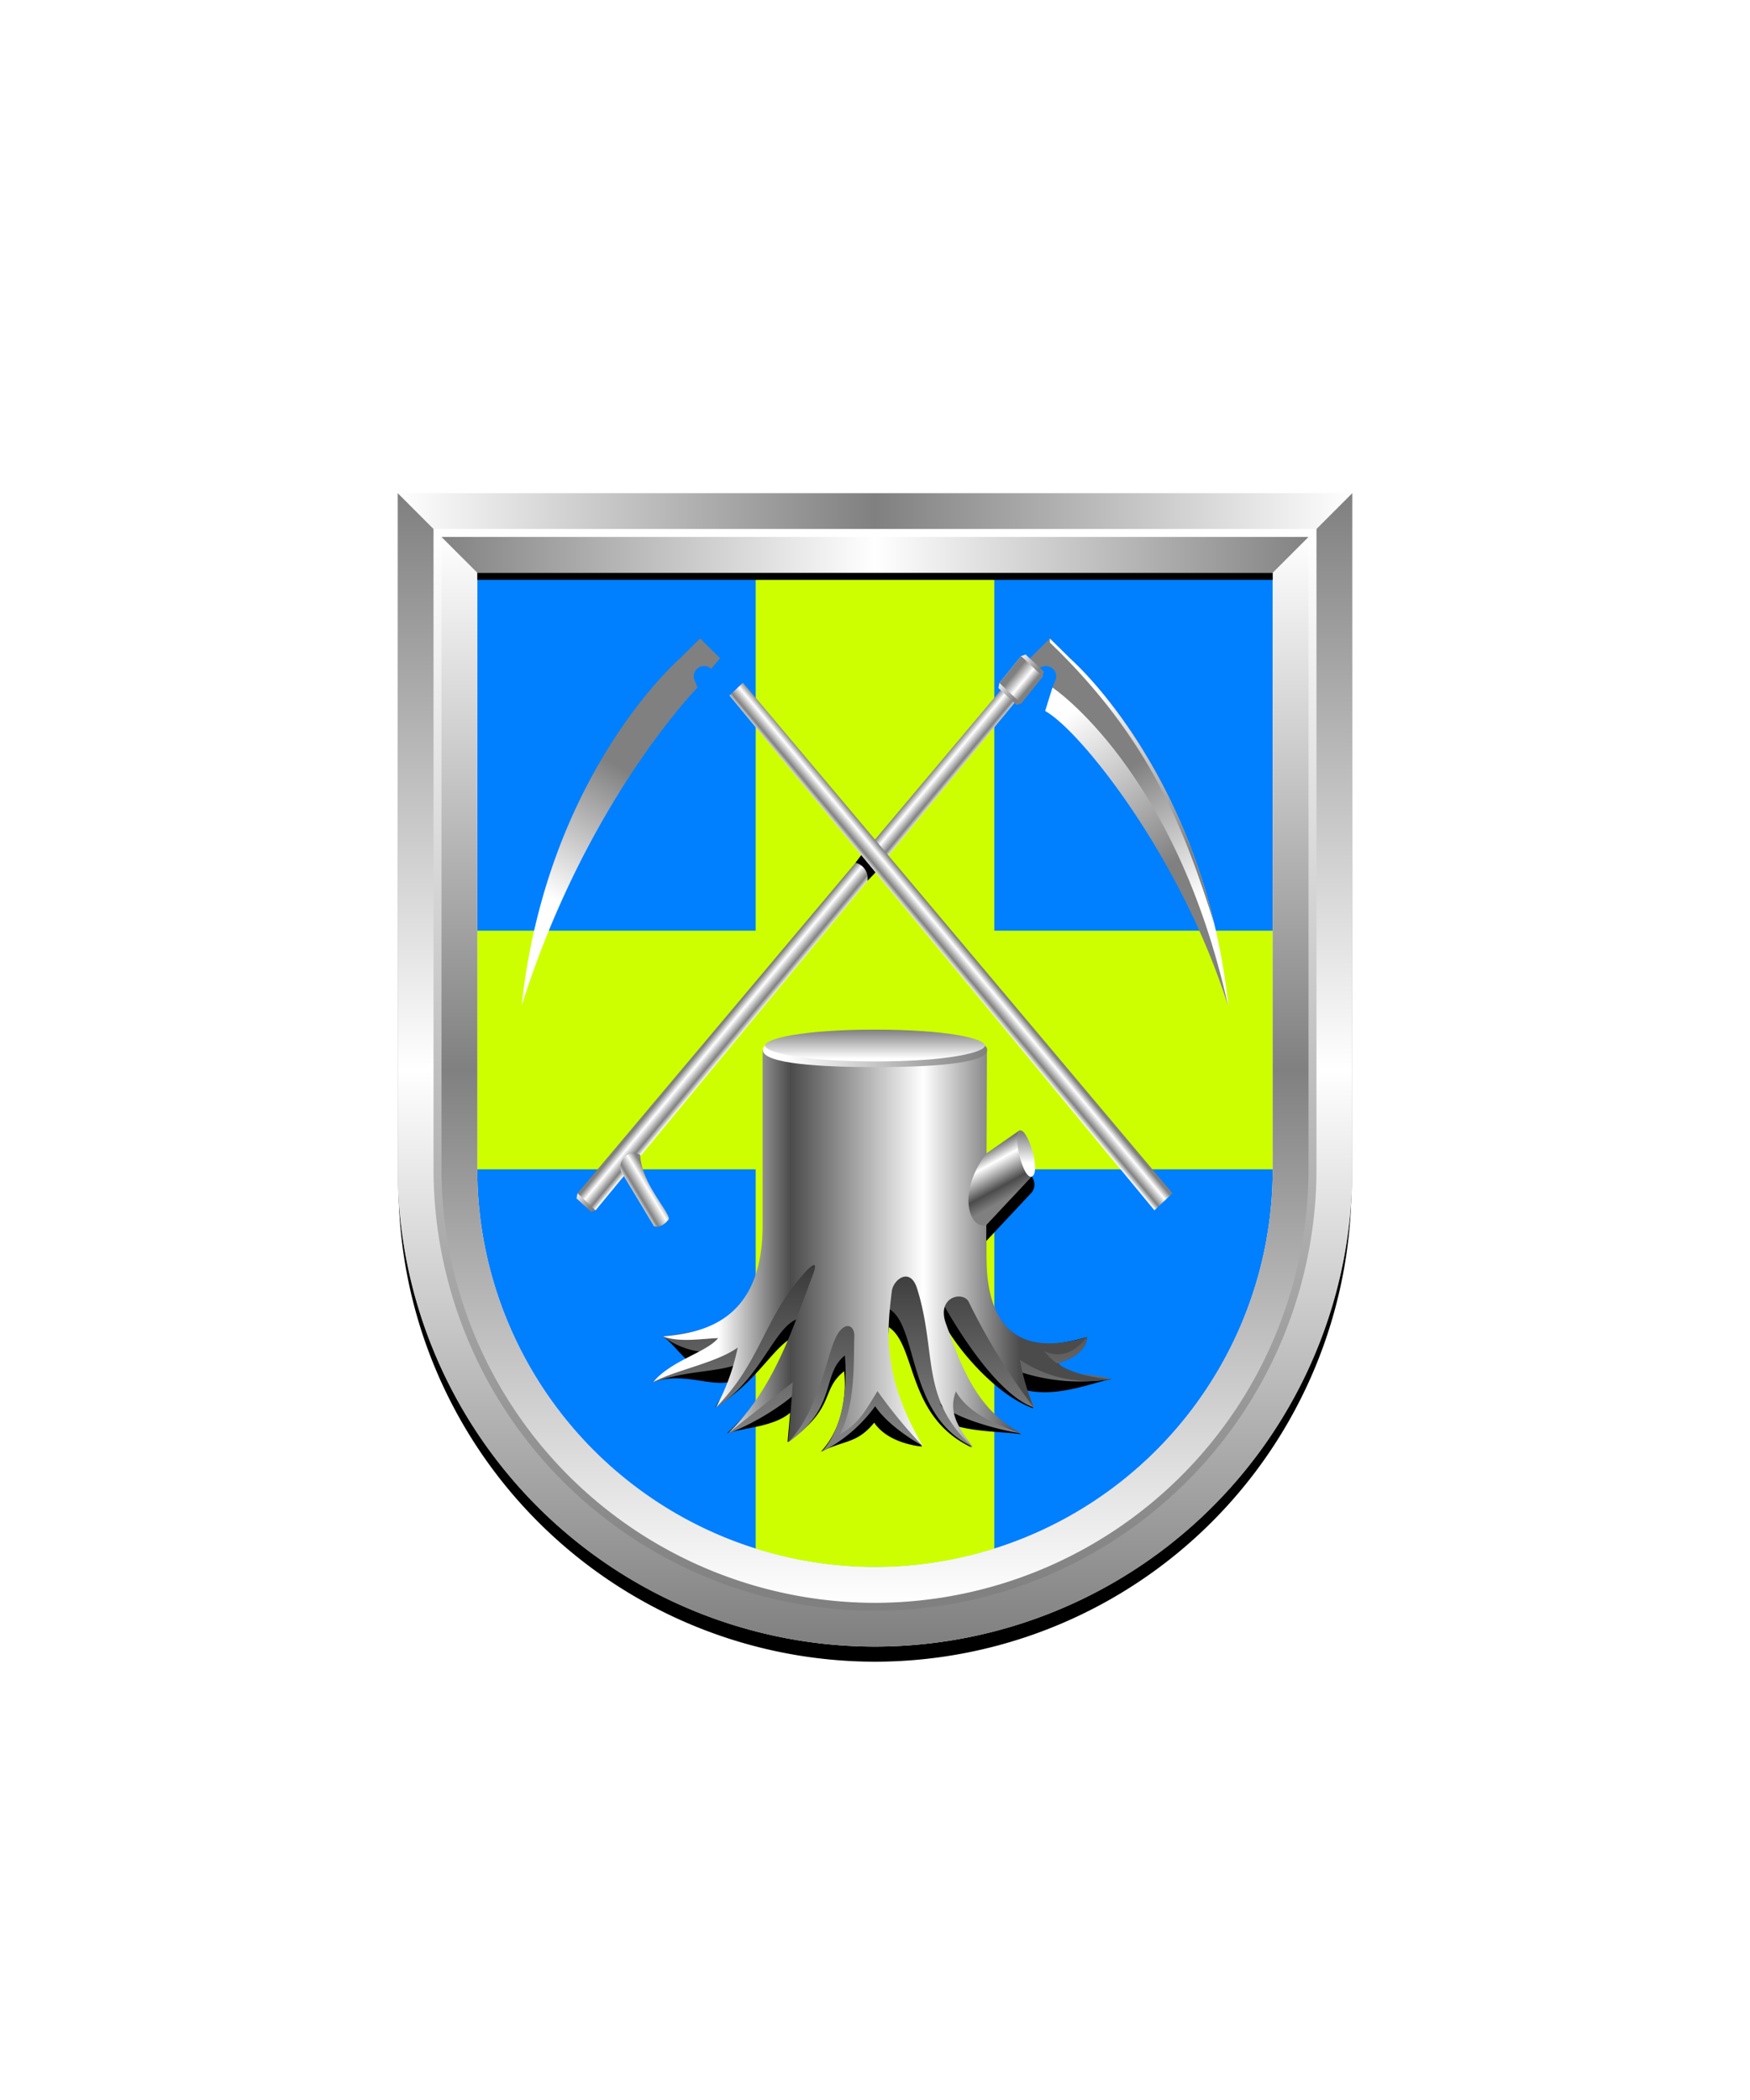 <svg xmlns="http://www.w3.org/2000/svg" xmlns:xlink="http://www.w3.org/1999/xlink" viewBox="0 0 220 264"><path d="M60 72v75a50 50 0 0 0 50 50 50 50 0 0 0 50-50V72Z" fill="#007fff"/><path d="M160 117h-35V72H95v45H60v30h35v47.708A49.973 49.973 0 0 0 110 197a49.942 49.942 0 0 0 15-2.293V147h35v-30Z" fill="#ceff00"/><defs><linearGradient gradientUnits="userSpaceOnUse" id="h61-a" x1="68.83" x2="78.04" y1="16.58" y2="32.82"><stop offset="0" stop-color="gray"/><stop offset="1" stop-color="#fff"/></linearGradient><linearGradient id="h61-b" x1="2.17" x2="0.19" xlink:href="#h61-a" y1="70.92" y2="69.29"/><linearGradient gradientTransform="matrix(-1, 0, 0, 1, 16435.09, -26.28)" gradientUnits="userSpaceOnUse" id="h61-c" x1="16405.81" x2="16407.89" y1="65.85" y2="64.12"><stop offset="0" stop-color="#fff"/><stop offset="0.24" stop-color="gray"/><stop offset="0.68" stop-color="#fff"/><stop offset="1" stop-color="gray"/></linearGradient><linearGradient id="h61-d" x1="75.24" x2="62.67" xlink:href="#h61-a" y1="28.04" y2="8.83"/><linearGradient gradientTransform="matrix(1, 0, 0, 1, 0, 0)" id="h61-e" x1="7.2" x2="9.7" xlink:href="#h61-c" y1="70.16" y2="68.66"/><linearGradient gradientUnits="userSpaceOnUse" id="h61-f" x1="9.98" x2="9.98" y1="66.65" y2="66.65"><stop offset="0" stop-color="gray"/><stop offset="0.24" stop-color="gray"/><stop offset="0.68" stop-color="#fff"/><stop offset="1" stop-color="gray"/></linearGradient><linearGradient id="h61-g" x1="56.61" x2="54.21" xlink:href="#h61-a" y1="5.78" y2="3.8"/><linearGradient gradientTransform="matrix(1, 0, 0, -1, 0, 16455.11)" id="h61-h" x1="54.45" x2="56.99" xlink:href="#h61-f" y1="16451.13" y2="16449.01"/><filter id="h61-i" name="shadow"><feDropShadow dx="0" dy="2" stdDeviation="0"/></filter><linearGradient gradientUnits="userSpaceOnUse" id="h61-j" x1="110.88" x2="110.88" y1="142.01" y2="179.83"><stop offset="0"/><stop offset="1" stop-color="gray"/></linearGradient><linearGradient gradientUnits="userSpaceOnUse" id="h61-k" x1="90.25" x2="128.23" y1="156.97" y2="156.97"><stop offset="0" stop-color="#fff"/><stop offset="0.24" stop-color="#4b4b4b"/><stop offset="0.68" stop-color="#fff"/><stop offset="1" stop-color="#4b4b4b"/></linearGradient><linearGradient gradientUnits="userSpaceOnUse" id="h61-l" x1="126.85" x2="123.45" y1="150.57" y2="144.36"><stop offset="0" stop-color="gray"/><stop offset="0.24" stop-color="#4b4b4b"/><stop offset="0.68" stop-color="#fff"/><stop offset="1" stop-color="#4b4b4b"/></linearGradient><linearGradient gradientTransform="matrix(1, 0, 0, -1, 0, 264)" id="h61-m" x1="128.99" x2="128.99" xlink:href="#h61-a" y1="121.59" y2="117.8"/><linearGradient id="h61-n" x1="123.91" x2="98.77" xlink:href="#h61-a" y1="132" y2="132"/><linearGradient id="h61-o" x1="110" x2="110" xlink:href="#h61-a" y1="129.47" y2="133.09"/><symbol id="h61-p" viewBox="0 0 81.94 73.95"><path d="M62.13,2.59C60.24.71,59.5,0,59.5,0L57,2.47l1.12,1.34A1.3,1.3,0,0,1,60.26,5.1l-.43,1.06s14,14.27,22.11,40C78.8,17.06,62.13,2.59,62.13,2.59Z" fill="url(#h61-a)"/><polygon fill="url(#h61-b)" points="0 70.39 1.83 72.08 2.39 71.88 2.5 69.74 0.12 69.74 0 70.39"/><path d="M55.82,7.16,2.39,71.88.12,69.74l54-64.19Z" fill="url(#h61-c)"/><path d="M59.83,6.16l-.92,2.95c4.4,2.43,17.06,18.26,23,37.08C75.32,16.45,59.83,6.16,59.83,6.16ZM59.5.5V0s.74.71,2.63,2.59c0,0,12.77,11.08,18.06,33.36h0C76.45,24.07,72.14,12.62,59.5.5Z" fill="url(#h61-d)"/><path d="M5.94,67.57l3.79,6.3c1,.39,1.88-.89,1.88-.89,0-1.06-3.45-4.47-3.61-8.07A1.71,1.71,0,0,0,5.94,67.57Z" fill="url(#h61-e)"/><path d="M10,66.65" fill="url(#h61-f)"/><polygon fill="url(#h61-g)" points="56.45 2.01 55.89 2.21 53.16 5.59 53.04 6.23 55.33 8.36 55.89 8.16 58.61 4.78 58.73 4.13 56.45 2.01"/><path d="M55.89,2.21,53.16,5.59l2.73,2.57,2.72-3.38Z" fill="url(#h61-h)"/></symbol></defs><path d="M139.69,173.36a32.76,32.76,0,0,0-4.19-.55,6.14,6.14,0,0,1-2.54-1.42c2.76-.91,3.58-2.07,3.7-3.31C124.15,171.77,124,163.26,124,159v-3l5.73-6.12c1.23-1.8-1.58-3.49-1.58-3.49l-27.31-4.3s2.19,27.14-17.52,25.91c1.51,1,3.06,3.63,4.62,3.85-1.89,1-4.29,0-5.9,1.93,3.74-1.41,7.42.69,10-.13-.54,1.77-1.23,1.52-2.1,3.27,5.43-3.34,7.24-7.7,10-8.94-1.92,5-4.28,8.09-8.52,12.2,2.24-.73,5.81-.8,7.91-2.57l-.32,3.68c6.21-4.38,4.06-6.47,7.1-8.9,0,0,.9,6-2.91,10.11,3-1.49,4.53-1,6.7-3.65,1.84,2.72,6,3,6,3-4.34-7.49-4.55-10.52-4.15-15,3.51,2.35,2.2,11.28,10.42,15.12h0c-1.11-1.51-2.94-1.82-3.26-3.2,2.52,1.27,7.32,1.2,9.46,1.53-5.82-3.07-8.31-7.87-9.38-13.34,2.09,3.55,6.65,8.58,10.89,10.08-.59-1.52-1-1-1.36-2.4C132.49,175.84,137.1,173.91,139.69,173.36Zm-21.64,5Z"/><g filter="url(#h61-i)"><use height="73.95" transform="translate(72.48 80.27)" width="81.94" xlink:href="#h61-p"/><path d="M108.55,107.13l-1,1.33a2,2,0,0,1,1.5,2.28c1.38-1.43,1.36-1.45,1.36-1.45Z"/><use height="73.95" transform="matrix(-1, 0, 0, 1, 147.52, 80.27)" width="81.94" xlink:href="#h61-p"/></g><path d="M103.3,182.51c3.81-4.1,2.91-12.11,2.91-12.11-3,2.43-.89,6.52-7.1,10.9l1.66-7c-1.35,1.89-6.43,4.95-9.25,5.88,6-4.75,9.06-14.44,9.06-14.44-3.13.57-4.79,7.63-10.57,11.18l4-6.11c-2.5,1.89-7.19,1.19-11.92,3A48.28,48.28,0,0,1,88.81,170a10.13,10.13,0,0,1-5.47-2c7.72-1,16-3.17,16-14.84.25-6,21.21-5.44,21.21.9,0,9.78,6.34,18.09,16.12,14-.13,1.37-1,2.65-4.5,3.59,1.66,1.31,4.63.86,7.53,1.7a24.06,24.06,0,0,1-11.81-1c-.11,1.66,1.57,2.65,2.11,4.61-5.72-2-12.05-14.15-12.05-14.15s.84,12.92,10.54,17.41c-2.84-.43-8.6-1.93-10.43-3.87l4.23,5.54c-8.94-4.18-6.54-16.88-11.4-17.64-3.85-.61.08,11.52,5.13,17.53,0,0-4.17-2.24-6-5A18.75,18.75,0,0,1,103.3,182.51Z" fill="url(#h61-j)"/><path d="M105.56,180.35c2-3.86,1.73-8.86,1.84-12.43,0-1.54-1.52-1.93-2.56.74-1.14,2.94-2.21,9-5.73,12.64l.56-7.55-8.15,6.44c5.91-5.73,8.18-13.4,10.67-19.93.58-1.52.32-1.94-1.74.56-4.48,5.39-5,10.58-10.44,16.11a27.49,27.49,0,0,0,2.73-7.52c-2.69,1.94-8,2.87-10.68,4.38,2.43-2.84,6.75-3.76,8.22-5.57-2.19.08-4.83.57-6.94-.21,4.52-.43,12.53-1.57,12.53-13.94l0-22.07h28.2s-.08,21.11-.08,25c0,4.29.13,14.8,12.64,11.11-1,1.23-2.74,2.92-5.34,1.76,1.82,2.47,5.26,3.23,8.37,3.53a15.79,15.79,0,0,1-11.44-2.46A27.86,27.86,0,0,0,130,177a79.66,79.66,0,0,1-8.22-13.34c-.71-1.4-4.09-.65-2.86,2.74,1.89,5.24,3.76,10.79,9.56,13.86-3.43-1.23-6.73-2.58-8.31-5.34-1,2.62.31,4.53,2.12,7-6.68-6.08-4.45-11.83-7-19.93-.87-2.78-3-1.14-3.18.35-.61,5.15-1.23,10.6,3.91,19.47a61.39,61.39,0,0,1-5.71-6.93C108.82,177.32,107.94,179,105.56,180.35Z" fill="url(#h61-k)"/><path d="M124,154c-2.08.65-3.81-3.95,0-9l4.19-2.91,1.55,5.78Z" fill="url(#h61-l)"/><path d="M128.2,142.11c-1,.32.42,6.37,1.55,5.78S129.21,141.8,128.2,142.11Z" fill="url(#h61-m)"/><path d="M110,134.15c-6.43,0-14.1-.37-14.1-2.15s7.67-2.15,14.1-2.15,14.11.37,14.11,2.15S116.43,134.15,110,134.15Z" fill="url(#h61-n)"/><path d="M110,129.44c-9.21,0-13.82,1.15-13.82,2s4.61,2,13.82,2,13.82-1.15,13.82-2S119.21,129.44,110,129.44Z" fill="url(#h61-o)"/><defs><linearGradient id="fr0-a" x1="0" x2="0" y1="0" y2="1"><stop offset="0" stop-color="#fff"/><stop offset=".5" stop-color="gray"/><stop offset="1" stop-color="#fff"/></linearGradient><linearGradient id="fr0-c" x1="0" x2="1" xlink:href="#fr0-a" y1="0" y2="0"/><linearGradient id="fr0-b" x1="0" x2="1" y1="0" y2="0"><stop offset="0" stop-color="gray"/><stop offset=".5" stop-color="#fff"/><stop offset="1" stop-color="gray"/></linearGradient><linearGradient id="fr0-d" x1="0" x2="0" xlink:href="#fr0-b" y1="0" y2="1"/><linearGradient id="fr0-e" x1="0" x2="0" y1="1" y2="0"><stop offset="0" stop-color="gray"/><stop offset="1" stop-color="#fff"/></linearGradient></defs><path d="M110 204a55.06 55.06 0 0 1-55-55V68h110v81a55.06 55.06 0 0 1-55 55Z" fill="none" stroke="#000" stroke-width="9.8"/><path d="M110 202a55.06 55.06 0 0 1-55-55V67h110v80a55.06 55.06 0 0 1-55 55Z" fill="none" stroke="url(#fr0-a)" stroke-width="10"/><path d="M55 67h110l5-5H50Z" fill="url(#fr0-c)"/><path d="m55 67 5 5h100l5-5Z" fill="url(#fr0-b)"/><path d="M165 67v80a55 55 0 0 1-110 0V67l-5-5v85a60 60 0 0 0 120 0V62Z" fill="url(#fr0-d)"/><path d="M110 202a55.06 55.06 0 0 1-55-55V67h110v80a55.06 55.06 0 0 1-55 55Z" fill="none" stroke="url(#fr0-e)"/><path d="M0 0h220v264H0z" fill="none"/></svg>
